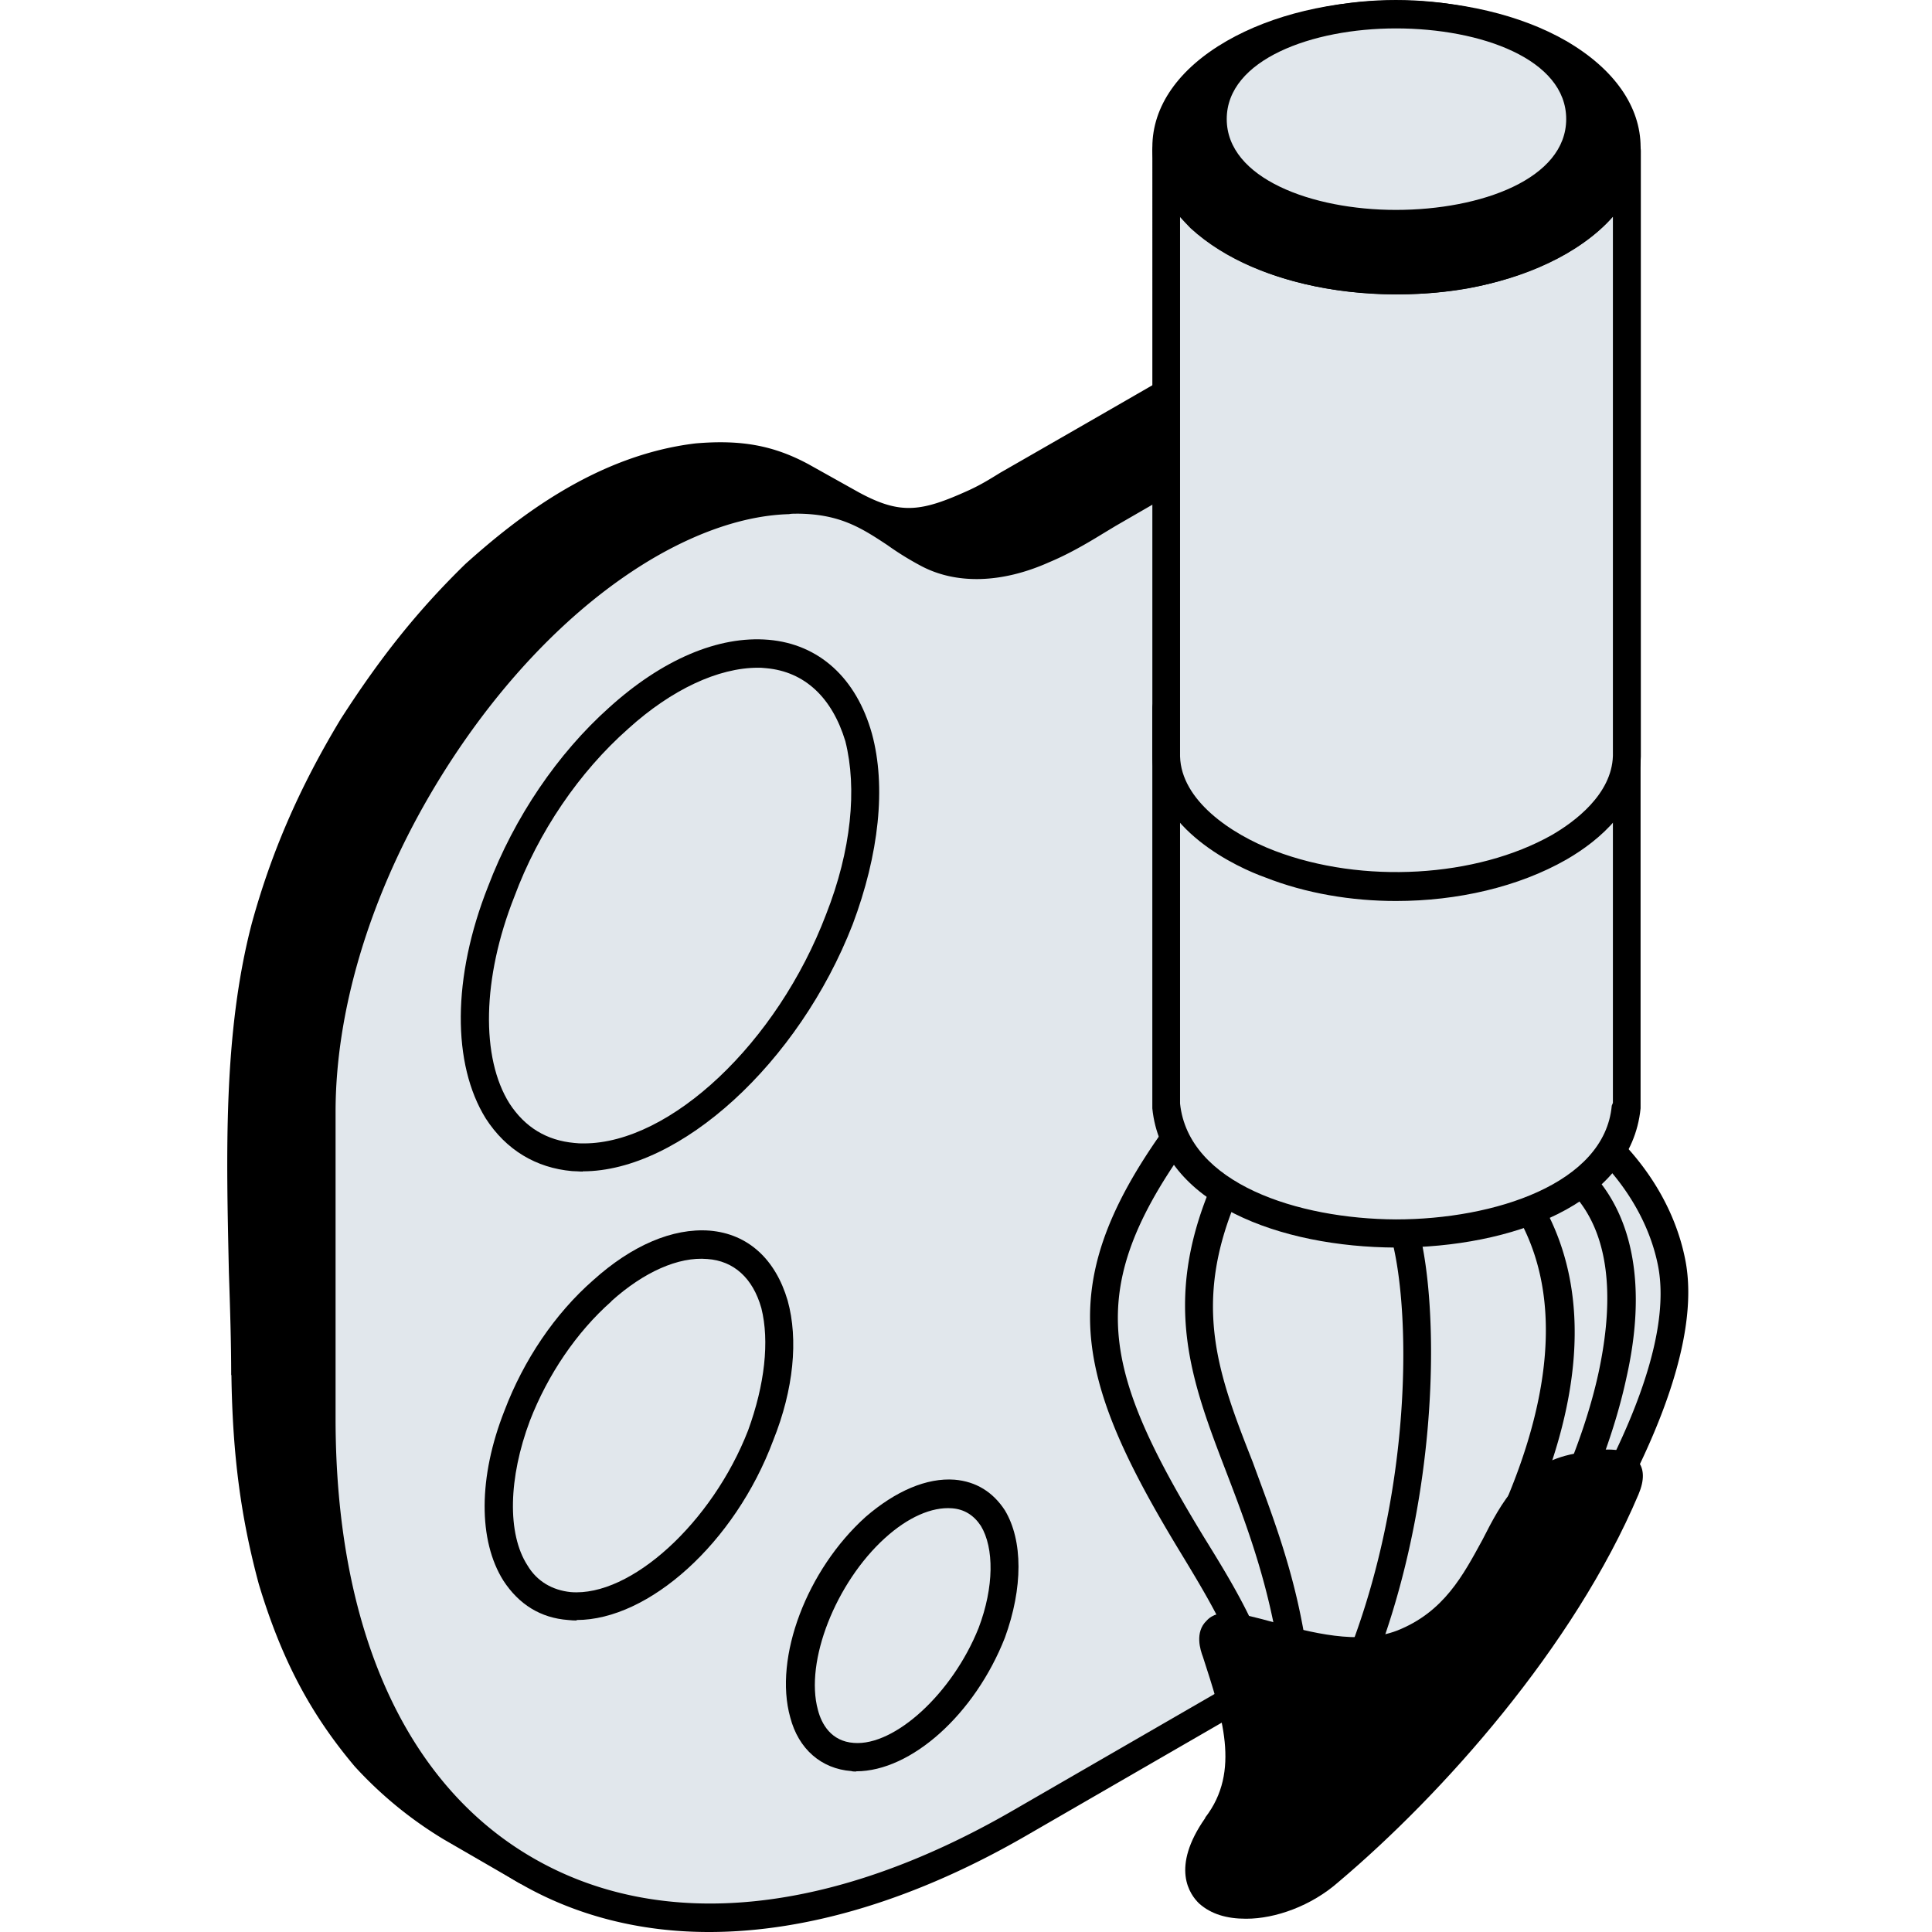 <svg width="68" height="68" viewBox="0 0 68 68" fill="none" xmlns="http://www.w3.org/2000/svg">
    <path fill-rule="evenodd" clip-rule="evenodd" d="M8.645 48.39c.04 2.562.25 4.753.926 7.227.758 2.449 1.692 4.326 3.255 6.22.975 1.047 1.813 1.732 3.038 2.465l2.659 1.539c-1.813-1.104-2.998-2.256-4.262-4.101-.927-1.531-1.523-2.86-2.03-4.585-.678-2.481-.887-4.665-.927-7.227 0-4.987-.589-10.78.717-15.767a25.052 25.052 0 0 1 2.28-5.696c1.136-2.135 2.409-3.867 4.012-5.664 2.07-2.119 4.262-3.851 7.09-4.786 1.225-.37 2.192-.507 3.505-.37.757.128.846.209 1.603.604l1.982 1.16c.846.467 1.523.548 2.49.435.677-.097 1.144-.25 1.732-.5.548-.241.926-.467 1.394-.74 3.335-1.918 6.63-3.836 9.966-5.761l-2.659-1.54c-3.335 1.918-6.63 3.836-9.966 5.753-.379.234-.717.42-1.136.629-1.773.814-2.699.967-4.302.072l-1.773-.983c-1.224-.644-2.32-.797-3.714-.684-3.037.378-5.575 2.119-7.767 4.117-1.772 1.683-3.037 3.295-4.35 5.35-1.354 2.263-2.361 4.52-3.086 7.057-1.265 5.004-.677 10.796-.677 15.768v.008z" fill="#000"/>
    <path fill-rule="evenodd" clip-rule="evenodd" d="m32.502 18.82.25.154c.716.395 1.224.491 2.199.379a5.796 5.796 0 0 0 1.563-.476c.507-.225.886-.435 1.353-.717 3.086-1.764 6.124-3.529 9.161-5.277l.04-.048-1.643-.967-1.394.806a4974.309 4974.309 0 0 1-8.315 4.817c-.419.234-.717.436-1.184.645-.757.347-1.434.588-2.03.685zM9.151 48.39c0 2.715.299 4.85.887 7.098.757 2.522 1.692 4.27 3.166 6.026.339.355.637.66.967.935-.129-.137-.21-.298-.298-.435-.975-1.499-1.563-2.869-2.11-4.722-.637-2.352-.927-4.552-.968-7.364 0-1.176-.04-2.384-.088-3.625-.08-4.117-.21-8.387.805-12.27.548-2.015 1.306-3.868 2.32-5.818 1.225-2.16 2.49-3.924 4.142-5.752 2.49-2.57 4.73-4.077 7.26-4.915.845-.25 1.643-.435 2.529-.451-.967-.476-1.901-.613-3.207-.516-2.449.306-4.77 1.539-7.468 3.996-1.644 1.587-2.917 3.167-4.262 5.253-1.394 2.361-2.361 4.569-2.998 6.913-.966 3.755-.886 7.944-.757 12.005.04 1.249.08 2.465.08 3.642zm9.37 17.942a.54.54 0 0 1-.249-.056l-2.659-1.539a14.097 14.097 0 0 1-3.126-2.562c-1.563-1.853-2.578-3.77-3.376-6.413-.636-2.353-.926-4.553-.966-7.364h-.008c0-1.16-.04-2.385-.081-3.618-.089-4.125-.21-8.387.806-12.279.676-2.457 1.643-4.729 3.126-7.186 1.393-2.168 2.699-3.811 4.39-5.463 1.813-1.627 4.601-3.827 8.106-4.246 1.603-.137 2.747.073 3.972.733l1.773.991c1.474.798 2.199.685 3.883-.08.419-.194.717-.379 1.096-.613a2204.22 2204.22 0 0 0 8.363-4.818l1.603-.926a.413.413 0 0 1 .467 0l2.7 1.53c.128.097.209.25.209.428 0 .177-.08.338-.21.435l-.805.467c-3.038 1.764-6.124 3.513-9.161 5.293-.508.29-.886.516-1.434.758-.677.298-1.184.451-1.861.548-1.015.112-1.773.072-2.788-.492L30.1 18.603c-.547-.298-.636-.338-1.264-.45-1.096-.114-2.023-.025-3.296.346-2.36.781-4.471 2.231-6.84 4.665-1.603 1.748-2.828 3.472-3.972 5.543-1.015 1.877-1.732 3.657-2.24 5.591-.967 3.755-.886 7.944-.757 12.005.04 1.249.08 2.465.08 3.642 0 2.715.299 4.834.887 7.09.548 1.78 1.095 3.037 1.982 4.455 1.224 1.805 2.36 2.884 4.093 3.948.25.137.298.435.169.677a.476.476 0 0 1-.42.233v-.016z" fill="#000"/>
    <path fill-rule="evenodd" clip-rule="evenodd" d="M11.304 49.928c0 7.832 2.747 13.335 7.219 15.913 4.471 2.578 10.595 2.215 17.394-1.7l12.158-7.018v-44.28c-3.037 1.748-6.034 3.488-9.08 5.237-.717.435-1.523.934-2.28 1.265-1.563.684-2.957.725-4.093.129-1.692-.911-2.36-1.95-4.858-1.878-1.474.04-3.166.564-4.939 1.563-3.206 1.853-6.075 5.004-8.145 8.613-2.111 3.618-3.376 7.686-3.376 11.36v10.796z" fill="#E1E7EC"/>
    <path fill-rule="evenodd" clip-rule="evenodd" d="M28.022 18.08c-.089 0-.17 0-.25.016-1.434.04-3.037.548-4.69 1.498-2.996 1.733-5.824 4.73-7.976 8.428-2.15 3.698-3.295 7.638-3.295 11.11v10.796c0 7.38 2.45 12.883 6.97 15.478 4.52 2.602 10.514 1.998 16.887-1.692l11.908-6.88V13.696c-2.748 1.611-5.527 3.206-8.315 4.818l-.467.282c-.588.362-1.225.725-1.861.99-1.692.758-3.296.782-4.52.13-.468-.25-.846-.492-1.185-.734-.926-.612-1.692-1.103-3.206-1.103zM24.944 68c-2.409 0-4.69-.572-6.671-1.724-4.81-2.788-7.469-8.589-7.469-16.348V39.132c0-3.642 1.225-7.758 3.465-11.61 2.191-3.835 5.148-6.96 8.314-8.782 1.813-1.031 3.545-1.595 5.197-1.635 2.07-.057 2.957.572 4.012 1.249.339.225.677.467 1.096.684.967.516 2.24.476 3.634-.137.588-.257 1.184-.62 1.772-.95l.468-.282c3.037-1.757 6.034-3.505 9.08-5.253a.444.444 0 0 1 .467 0c.17.096.25.25.25.427V57.13c0 .17-.08.339-.25.435L36.19 64.568C32.268 66.848 28.424 68 24.961 68h-.017z" fill="#000"/>
    <path fill-rule="evenodd" clip-rule="evenodd" d="M21.181 45.433c-1.305 1.168-2.36 2.763-2.956 4.383-1.354 3.512-.548 6.51 1.812 6.711 2.361.193 5.407-2.498 6.752-6.01.588-1.628.806-3.296.467-4.6-.378-1.314-1.224-2.015-2.32-2.112-1.096-.088-2.45.443-3.755 1.62v.008z" fill="#E1E7EC"/>
    <path fill-rule="evenodd" clip-rule="evenodd" d="M21.52 45.803c-1.224 1.08-2.24 2.579-2.868 4.198-.757 2.014-.806 3.98-.089 5.092.339.572.887.878 1.523.943 2.111.177 4.98-2.442 6.244-5.689.588-1.611.758-3.142.468-4.302-.299-1.064-.975-1.668-1.902-1.732-1.015-.089-2.24.46-3.376 1.482v.008zm-1.224 11.232c-.08 0-.17 0-.299-.016-.974-.073-1.732-.548-2.28-1.386-.886-1.41-.886-3.642.04-5.986.677-1.781 1.773-3.409 3.127-4.593 1.353-1.217 2.788-1.837 4.093-1.74 1.353.113 2.32 1.007 2.747 2.465.379 1.37.21 3.126-.508 4.915-1.353 3.625-4.39 6.325-6.92 6.325v.016z" fill="#000"/>
    <path fill-rule="evenodd" clip-rule="evenodd" d="M30.81 53.772c-1.902 1.708-3.038 4.632-2.49 6.542.25.95.886 1.474 1.644 1.539 1.732.137 3.924-1.821 4.939-4.383.967-2.554.378-4.73-1.354-4.875-.806-.072-1.772.323-2.747 1.177h.008z" fill="#E1E7EC"/>
    <path fill-rule="evenodd" clip-rule="evenodd" d="M31.148 54.134c-1.732 1.571-2.828 4.343-2.36 6.05.129.5.467 1.105 1.265 1.161 1.434.113 3.464-1.732 4.39-4.044.548-1.443.548-2.82.081-3.594-.25-.379-.588-.588-1.015-.62-.717-.057-1.563.322-2.36 1.047zm-1.015 8.218c-.04 0-.129 0-.169-.016-1.055-.08-1.861-.773-2.151-1.893-.588-2.103.588-5.197 2.659-7.058 1.055-.91 2.15-1.378 3.126-1.305.757.064 1.353.435 1.772 1.08.637 1.063.637 2.73 0 4.479-1.055 2.69-3.295 4.705-5.237 4.705v.008z" fill="#000"/>
    <path fill-rule="evenodd" clip-rule="evenodd" d="M21.778 25.266c-1.813 1.636-3.295 3.852-4.141 6.124-1.902 4.874-.757 9.056 2.53 9.33 3.295.281 7.517-3.473 9.37-8.364.886-2.272 1.136-4.584.677-6.405-.508-1.82-1.692-2.812-3.207-2.94-1.563-.113-3.416.628-5.237 2.255h.008z" fill="#E1E7EC"/>
    <path fill-rule="evenodd" clip-rule="evenodd" d="M26.676 23.502c-1.394 0-3.037.765-4.56 2.143-1.732 1.53-3.166 3.634-4.012 5.914-1.136 2.868-1.185 5.672-.17 7.283.548.838 1.306 1.297 2.28 1.386.13.016.21.016.339.016 3.037 0 6.8-3.529 8.524-8.065.886-2.248 1.096-4.423.677-6.09-.467-1.54-1.434-2.45-2.788-2.571-.129-.016-.21-.016-.298-.016h.008zm-6.163 17.733c-.13 0-.25-.016-.379-.016-1.265-.113-2.32-.741-3.037-1.853-1.185-1.91-1.185-4.963.08-8.162.927-2.441 2.45-4.68 4.262-6.3 1.861-1.684 3.843-2.538 5.616-2.385 1.772.153 3.086 1.345 3.634 3.303.507 1.861.25 4.246-.677 6.712-1.902 4.89-6.083 8.693-9.5 8.693v.008z" fill="#000"/>
    <path fill-rule="evenodd" clip-rule="evenodd" d="M43.177 64.568c2.659-3.811.717-7.002-1.224-10.192-4.013-6.558-4.392-9.523.338-15.574l12.665.056 1.475 1.37c1.265 1.2 2.07 2.618 2.409 4.133 1.224 5.793-7.977 17.492-12.158 21.077-2.45 2.054-5.576 2.07-3.505-.87z" fill="#E1E7EC"/>
    <path fill-rule="evenodd" clip-rule="evenodd" d="M42.549 39.301c-4.472 5.761-4.013 8.5-.17 14.809 2.03 3.28 4.053 6.663 1.185 10.756-.588.854-.637 1.337-.508 1.434.298.282 1.813.032 3.296-1.233 4.221-3.617 13.173-15.139 11.988-20.601-.298-1.41-1.096-2.764-2.24-3.867l-1.353-1.25-12.198-.04v-.008zm.926 28.079c-.467 0-.846-.113-1.096-.347-.418-.395-.716-1.192.38-2.747 2.489-3.561.676-6.534-1.225-9.669-4.013-6.606-4.56-9.87.378-16.121a.426.426 0 0 1 .379-.194l12.665.04c.13 0 .25.057.339.146l1.474 1.386c1.305 1.248 2.192 2.763 2.53 4.382 1.305 6.067-8.145 18.016-12.327 21.56-1.184 1-2.49 1.572-3.505 1.572l.008-.008z" fill="#000"/>
    <path fill-rule="evenodd" clip-rule="evenodd" d="M42.927 66.775a.51.51 0 0 1-.298-.112.516.516 0 0 1-.089-.701c1.523-1.91 3.126-4.609 2.32-8.654-.419-2.143-1.095-3.923-1.691-5.478-1.225-3.19-2.28-5.946-.548-10.071a.546.546 0 0 1 .676-.266c.25.113.38.403.25.66-1.603 3.755-.677 6.204.548 9.314.588 1.612 1.305 3.416 1.732 5.648.887 4.44-.886 7.396-2.49 9.467-.128.12-.25.193-.418.193h.008z" fill="#000"/>
    <path fill-rule="evenodd" clip-rule="evenodd" d="M43.306 66.066a.459.459 0 0 1-.338-.153.46.46 0 0 1 0-.693c6.67-6.51 7.01-17.983 5.994-21.68-.089-.25.08-.532.338-.597a.515.515 0 0 1 .637.347c1.015 3.85.717 15.84-6.252 22.648a.662.662 0 0 1-.379.136v-.008z" fill="#000"/>
    <path fill-rule="evenodd" clip-rule="evenodd" d="M43.604 67.041a.5.5 0 0 1-.467-.306c-.13-.25 0-.54.25-.644.08-.033.128-.049.169-.073a.53.53 0 0 1 .169-.419c5.744-5.31 13.423-16.17 9.708-22.753-.169-.241-.08-.54.17-.676.209-.137.507-.057.676.185 3.755 6.599-2.53 15.985-7.259 21.278 4.012-3.69 8.146-10.224 9.25-15.348.418-1.966.636-4.665-.968-6.333a.525.525 0 0 1 .04-.717c.21-.177.508-.17.678.032 1.474 1.563 1.941 4.06 1.224 7.227-1.523 7.09-8.314 16.428-13.463 18.515-.04.032-.129.04-.169.04l-.008-.008z" fill="#000"/>
    <path fill-rule="evenodd" clip-rule="evenodd" d="M57 39.137V27c-.087 1.276-1.13 2.148-2.33 2.77-2.919 1.457-7.125 1.54-10.21.46-1.583-.558-3.333-1.605-3.46-3.23v12.047l.04.097c.58 5.127 15.38 5.155 15.96 0v-.007z" fill="#E1E7EC"/>
    <path fill-rule="evenodd" clip-rule="evenodd" d="M41.534 27.256v11.586c.298 2.812 4.14 4.06 7.597 4.077 3.465 0 7.348-1.257 7.598-4.004l.04-.097V27.265c-.419.459-.975.902-1.643 1.305-2.998 1.692-7.348 1.917-10.764.556-1.225-.492-2.2-1.128-2.828-1.861v-.009zM49.13 43.91c-4.052-.016-8.234-1.53-8.572-4.899V24.928c0-.266.21-.492.467-.5.298 0 .508.21.508.476.129 1.78 2.03 2.828 3.166 3.287 3.126 1.233 7.219 1.04 9.918-.5 1.394-.797 2.07-1.724 2.151-2.803 0-.266.21-.516.508-.46.25.017.467.234.467.5v14.083c-.338 3.384-4.56 4.899-8.613 4.899z" fill="#000"/>
    <path fill-rule="evenodd" clip-rule="evenodd" d="M54.875 29.835c1.184-.685 2.32-1.765 2.36-3.207V5.309c-.169 2.603-3.415 3.932-5.615 4.343-2.957.548-7.09.129-9.37-1.99-.677-.628-1.136-1.402-1.225-2.353v21.319c.08 1.893 2.07 3.19 3.674 3.795 3.078 1.192 7.26 1.047 10.176-.588z" fill="#E1E7EC"/>
    <path fill-rule="evenodd" clip-rule="evenodd" d="M41.534 7.63v18.99c.04 1.539 1.772 2.731 3.335 3.327 3.086 1.177 7.09.943 9.749-.556.806-.467 2.11-1.434 2.151-2.787V7.63c-1.184 1.345-3.247 2.167-5.027 2.506-3.038.564-7.389.137-9.838-2.103-.129-.137-.25-.258-.378-.403h.008zm7.597 24.082c-1.563 0-3.166-.266-4.6-.83-.927-.33-3.924-1.668-3.972-4.246V5.309c0-.282.21-.491.467-.507.25-.032.508.201.508.46.04.756.378 1.417 1.055 2.038 2.192 2.014 6.204 2.384 8.951 1.86 2.32-.434 5.108-1.707 5.237-3.899 0-.258.298-.491.508-.46.25.017.467.226.467.508v21.319c-.04 1.748-1.434 2.94-2.618 3.625-1.692.967-3.843 1.459-5.995 1.459h-.008z" fill="#000"/>
    <path fill-rule="evenodd" clip-rule="evenodd" d="M49.13 9.878c2.071 0 4.182-.468 5.745-1.37 1.603-.91 2.36-2.119 2.36-3.32 0-1.2-.757-2.4-2.36-3.303-1.563-.91-3.674-1.37-5.745-1.37-2.07 0-4.14.46-5.696 1.37-1.603.91-2.409 2.111-2.409 3.304 0 1.192.806 2.409 2.41 3.319 1.562.91 3.633 1.37 5.695 1.37z" fill="#000"/>
    <path fill-rule="evenodd" clip-rule="evenodd" d="M49.131 1.007c-2.07 0-4.012.467-5.486 1.297-1.354.782-2.111 1.813-2.111 2.877 0 1.063.757 2.094 2.11 2.884 1.475.838 3.417 1.305 5.487 1.305 2.07 0 4.053-.467 5.487-1.305 1.394-.79 2.151-1.805 2.151-2.884 0-1.08-.757-2.087-2.151-2.877-1.434-.838-3.376-1.297-5.487-1.297zm0 9.354c-2.24 0-4.35-.5-5.954-1.426-1.692-.983-2.618-2.312-2.618-3.754 0-1.443.926-2.764 2.618-3.739C44.79.516 46.9.016 49.131.016c2.232 0 4.391.5 5.995 1.426 1.692.983 2.618 2.313 2.618 3.739 0 1.426-.926 2.771-2.618 3.754-1.604.927-3.715 1.426-5.995 1.426z" fill="#000"/>
    <path fill-rule="evenodd" clip-rule="evenodd" d="M55.633 4.19c0-4.915-12.964-4.915-12.964 0 0 4.914 12.964 4.93 12.964 0z" fill="#E1E7EC"/>
    <path fill-rule="evenodd" clip-rule="evenodd" d="M49.13 1c-2.956 0-5.953 1.103-5.953 3.19 0 2.086 2.997 3.198 5.954 3.198 2.997 0 5.994-1.096 5.994-3.198 0-2.103-2.997-3.19-5.994-3.19zm0 7.38c-3.335 0-6.969-1.298-6.969-4.19 0-2.893 3.634-4.19 6.97-4.19 3.376 0 7.01 1.313 7.01 4.19 0 2.884-3.634 4.19-7.01 4.19zM42.846 64.286c1.394-1.861.677-4.069-.04-6.164-.757-2.296 3.505.91 6.542-.266 3.715-1.442 2.957-5.6 6.164-6.203 1.136-.21 2.151-.323 1.692.74-2.45 5.754-7.388 10.886-10.385 13.464-2.45 2.062-6.035 1.362-3.973-1.563v-.008z" fill="#000"/>
    <path fill-rule="evenodd" clip-rule="evenodd" d="M43.225 64.576c-.25.362-.806 1.265-.338 1.684.547.491 2.191.41 3.585-.782 3.505-2.98 8.065-8.057 10.256-13.277.089-.17.089-.242.089-.242 0 .04-.25 0-1.225.185-1.353.25-1.901 1.249-2.53 2.522-.717 1.345-1.522 2.868-3.545 3.65-1.643.644-3.545.128-4.939-.266-.467-.113-1.055-.282-1.353-.298 0 .056.04.112.04.21.717 2.158 1.523 4.551-.04 6.606v.008zm.628 2.957c-.676 0-1.224-.161-1.643-.532-.339-.322-1.015-1.265.21-3.013v-.016c1.264-1.636.587-3.586-.081-5.656-.089-.234-.298-.863.129-1.273.419-.46 1.184-.266 2.36.056 1.265.347 2.997.814 4.351.29 1.644-.653 2.32-1.95 2.997-3.19.677-1.33 1.394-2.691 3.255-3.038.927-.17 1.773-.282 2.2.242.25.29.25.693.04 1.192-2.28 5.39-6.92 10.57-10.555 13.64-.966.855-2.24 1.298-3.246 1.298h-.017z" fill="#000"/>
</svg>
